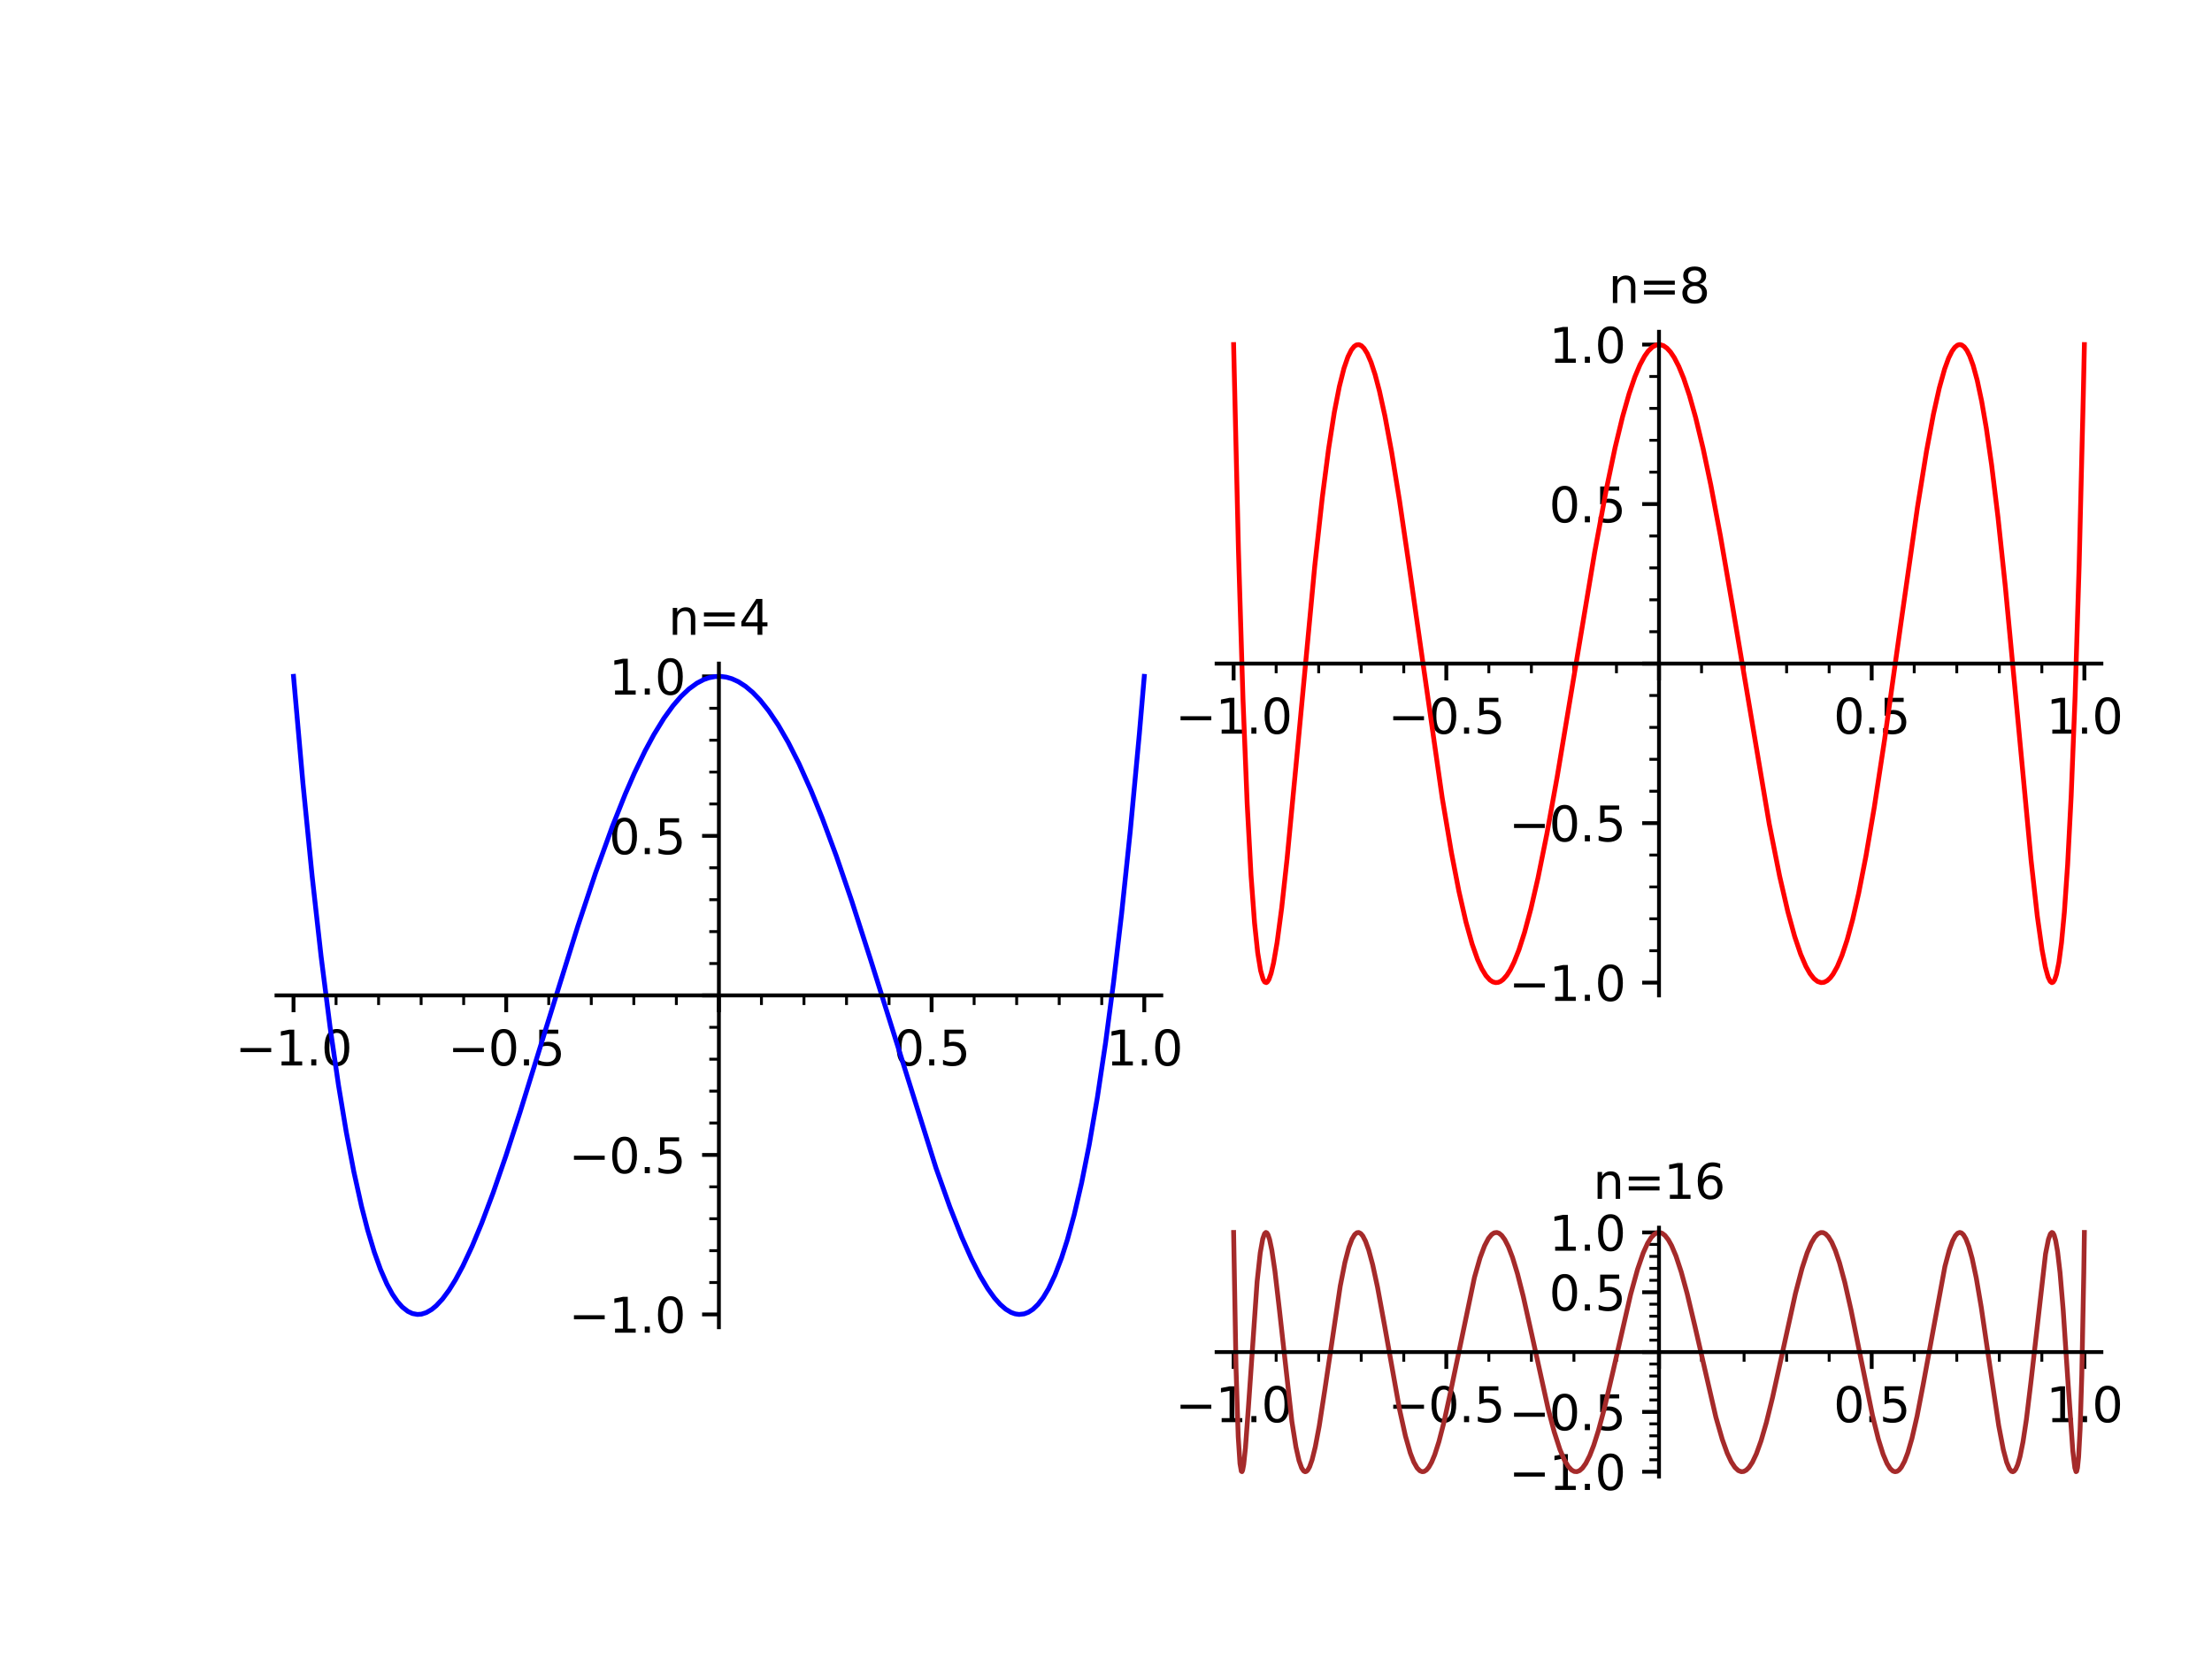 <?xml version="1.0" encoding="utf-8" standalone="no"?>
<!DOCTYPE svg PUBLIC "-//W3C//DTD SVG 1.1//EN"
  "http://www.w3.org/Graphics/SVG/1.1/DTD/svg11.dtd">
<svg xmlns:xlink="http://www.w3.org/1999/xlink" width="460.8pt" height="345.6pt" viewBox="0 0 460.8 345.6" xmlns="http://www.w3.org/2000/svg" version="1.1">
 <defs>
  <style type="text/css">*{stroke-linejoin: round; stroke-linecap: butt}</style>
 </defs>
 <g id="figure_1">
  <g id="patch_1">
   <path d="M 0 345.6 
L 460.8 345.6 
L 460.8 0 
L 0 0 
z
" style="fill: #ffffff"/>
  </g>
  <g id="axes_1">
   <g id="patch_2">
    <path d="M 57.6 276.48 
L 241.92 276.48 
L 241.92 138.24 
L 57.6 138.24 
z
" style="fill: #ffffff"/>
   </g>
   <g id="matplotlib.axis_1">
    <g id="xtick_1">
     <g id="line2d_1">
      <defs>
       <path id="m30c5dd90d0" d="M 0 0 
L 0 3.5 
" style="stroke: #000000; stroke-width: 0.8"/>
      </defs>
      <g>
       <use xlink:href="#m30c5dd90d0" x="61.145" y="207.361" style="stroke: #000000; stroke-width: 0.8"/>
      </g>
     </g>
     <g id="text_1">
      <!-- −1.0 -->
      <g transform="translate(49.003 221.959) scale(0.1 -0.1)">
       <defs>
        <path id="DejaVuSans-2212" d="M 678 2272 
L 4684 2272 
L 4684 1741 
L 678 1741 
L 678 2272 
z
" transform="scale(0.016)"/>
        <path id="DejaVuSans-31" d="M 794 531 
L 1825 531 
L 1825 4091 
L 703 3866 
L 703 4441 
L 1819 4666 
L 2450 4666 
L 2450 531 
L 3481 531 
L 3481 0 
L 794 0 
L 794 531 
z
" transform="scale(0.016)"/>
        <path id="DejaVuSans-2e" d="M 684 794 
L 1344 794 
L 1344 0 
L 684 0 
L 684 794 
z
" transform="scale(0.016)"/>
        <path id="DejaVuSans-30" d="M 2034 4250 
Q 1547 4250 1301 3770 
Q 1056 3291 1056 2328 
Q 1056 1369 1301 889 
Q 1547 409 2034 409 
Q 2525 409 2770 889 
Q 3016 1369 3016 2328 
Q 3016 3291 2770 3770 
Q 2525 4250 2034 4250 
z
M 2034 4750 
Q 2819 4750 3233 4129 
Q 3647 3509 3647 2328 
Q 3647 1150 3233 529 
Q 2819 -91 2034 -91 
Q 1250 -91 836 529 
Q 422 1150 422 2328 
Q 422 3509 836 4129 
Q 1250 4750 2034 4750 
z
" transform="scale(0.016)"/>
       </defs>
       <use xlink:href="#DejaVuSans-2212"/>
       <use xlink:href="#DejaVuSans-31" transform="translate(83.789 0)"/>
       <use xlink:href="#DejaVuSans-2e" transform="translate(147.412 0)"/>
       <use xlink:href="#DejaVuSans-30" transform="translate(179.199 0)"/>
      </g>
     </g>
    </g>
    <g id="xtick_2">
     <g id="line2d_2">
      <g>
       <use xlink:href="#m30c5dd90d0" x="105.452" y="207.361" style="stroke: #000000; stroke-width: 0.8"/>
      </g>
     </g>
     <g id="text_2">
      <!-- −0.5 -->
      <g transform="translate(93.311 221.959) scale(0.1 -0.1)">
       <defs>
        <path id="DejaVuSans-35" d="M 691 4666 
L 3169 4666 
L 3169 4134 
L 1269 4134 
L 1269 2991 
Q 1406 3038 1543 3061 
Q 1681 3084 1819 3084 
Q 2600 3084 3056 2656 
Q 3513 2228 3513 1497 
Q 3513 744 3044 326 
Q 2575 -91 1722 -91 
Q 1428 -91 1123 -41 
Q 819 9 494 109 
L 494 744 
Q 775 591 1075 516 
Q 1375 441 1709 441 
Q 2250 441 2565 725 
Q 2881 1009 2881 1497 
Q 2881 1984 2565 2268 
Q 2250 2553 1709 2553 
Q 1456 2553 1204 2497 
Q 953 2441 691 2322 
L 691 4666 
z
" transform="scale(0.016)"/>
       </defs>
       <use xlink:href="#DejaVuSans-2212"/>
       <use xlink:href="#DejaVuSans-30" transform="translate(83.789 0)"/>
       <use xlink:href="#DejaVuSans-2e" transform="translate(147.412 0)"/>
       <use xlink:href="#DejaVuSans-35" transform="translate(179.199 0)"/>
      </g>
     </g>
    </g>
    <g id="xtick_3">
     <g id="line2d_3">
      <g>
       <use xlink:href="#m30c5dd90d0" x="149.76" y="207.361" style="stroke: #000000; stroke-width: 0.8"/>
      </g>
     </g>
    </g>
    <g id="xtick_4">
     <g id="line2d_4">
      <g>
       <use xlink:href="#m30c5dd90d0" x="194.068" y="207.361" style="stroke: #000000; stroke-width: 0.8"/>
      </g>
     </g>
     <g id="text_3">
      <!-- 0.5 -->
      <g transform="translate(186.116 221.959) scale(0.1 -0.1)">
       <use xlink:href="#DejaVuSans-30"/>
       <use xlink:href="#DejaVuSans-2e" transform="translate(63.623 0)"/>
       <use xlink:href="#DejaVuSans-35" transform="translate(95.41 0)"/>
      </g>
     </g>
    </g>
    <g id="xtick_5">
     <g id="line2d_5">
      <g>
       <use xlink:href="#m30c5dd90d0" x="238.375" y="207.361" style="stroke: #000000; stroke-width: 0.8"/>
      </g>
     </g>
     <g id="text_4">
      <!-- 1.0 -->
      <g transform="translate(230.424 221.959) scale(0.1 -0.1)">
       <use xlink:href="#DejaVuSans-31"/>
       <use xlink:href="#DejaVuSans-2e" transform="translate(63.623 0)"/>
       <use xlink:href="#DejaVuSans-30" transform="translate(95.41 0)"/>
      </g>
     </g>
    </g>
    <g id="xtick_6">
     <g id="line2d_6">
      <defs>
       <path id="m0394d4e712" d="M 0 0 
L 0 2 
" style="stroke: #000000; stroke-width: 0.6"/>
      </defs>
      <g>
       <use xlink:href="#m0394d4e712" x="70.006" y="207.361" style="stroke: #000000; stroke-width: 0.6"/>
      </g>
     </g>
    </g>
    <g id="xtick_7">
     <g id="line2d_7">
      <g>
       <use xlink:href="#m0394d4e712" x="78.868" y="207.361" style="stroke: #000000; stroke-width: 0.6"/>
      </g>
     </g>
    </g>
    <g id="xtick_8">
     <g id="line2d_8">
      <g>
       <use xlink:href="#m0394d4e712" x="87.729" y="207.361" style="stroke: #000000; stroke-width: 0.6"/>
      </g>
     </g>
    </g>
    <g id="xtick_9">
     <g id="line2d_9">
      <g>
       <use xlink:href="#m0394d4e712" x="96.591" y="207.361" style="stroke: #000000; stroke-width: 0.6"/>
      </g>
     </g>
    </g>
    <g id="xtick_10">
     <g id="line2d_10">
      <g>
       <use xlink:href="#m0394d4e712" x="114.314" y="207.361" style="stroke: #000000; stroke-width: 0.6"/>
      </g>
     </g>
    </g>
    <g id="xtick_11">
     <g id="line2d_11">
      <g>
       <use xlink:href="#m0394d4e712" x="123.175" y="207.361" style="stroke: #000000; stroke-width: 0.6"/>
      </g>
     </g>
    </g>
    <g id="xtick_12">
     <g id="line2d_12">
      <g>
       <use xlink:href="#m0394d4e712" x="132.037" y="207.361" style="stroke: #000000; stroke-width: 0.6"/>
      </g>
     </g>
    </g>
    <g id="xtick_13">
     <g id="line2d_13">
      <g>
       <use xlink:href="#m0394d4e712" x="140.898" y="207.361" style="stroke: #000000; stroke-width: 0.6"/>
      </g>
     </g>
    </g>
    <g id="xtick_14">
     <g id="line2d_14">
      <g>
       <use xlink:href="#m0394d4e712" x="158.622" y="207.361" style="stroke: #000000; stroke-width: 0.6"/>
      </g>
     </g>
    </g>
    <g id="xtick_15">
     <g id="line2d_15">
      <g>
       <use xlink:href="#m0394d4e712" x="167.483" y="207.361" style="stroke: #000000; stroke-width: 0.6"/>
      </g>
     </g>
    </g>
    <g id="xtick_16">
     <g id="line2d_16">
      <g>
       <use xlink:href="#m0394d4e712" x="176.345" y="207.361" style="stroke: #000000; stroke-width: 0.6"/>
      </g>
     </g>
    </g>
    <g id="xtick_17">
     <g id="line2d_17">
      <g>
       <use xlink:href="#m0394d4e712" x="185.206" y="207.361" style="stroke: #000000; stroke-width: 0.6"/>
      </g>
     </g>
    </g>
    <g id="xtick_18">
     <g id="line2d_18">
      <g>
       <use xlink:href="#m0394d4e712" x="202.929" y="207.361" style="stroke: #000000; stroke-width: 0.6"/>
      </g>
     </g>
    </g>
    <g id="xtick_19">
     <g id="line2d_19">
      <g>
       <use xlink:href="#m0394d4e712" x="211.791" y="207.361" style="stroke: #000000; stroke-width: 0.6"/>
      </g>
     </g>
    </g>
    <g id="xtick_20">
     <g id="line2d_20">
      <g>
       <use xlink:href="#m0394d4e712" x="220.652" y="207.361" style="stroke: #000000; stroke-width: 0.6"/>
      </g>
     </g>
    </g>
    <g id="xtick_21">
     <g id="line2d_21">
      <g>
       <use xlink:href="#m0394d4e712" x="229.514" y="207.361" style="stroke: #000000; stroke-width: 0.6"/>
      </g>
     </g>
    </g>
   </g>
   <g id="matplotlib.axis_2">
    <g id="ytick_1">
     <g id="line2d_22">
      <defs>
       <path id="m3f33b23789" d="M 0 0 
L -3.5 0 
" style="stroke: #000000; stroke-width: 0.8"/>
      </defs>
      <g>
       <use xlink:href="#m3f33b23789" x="149.76" y="273.824" style="stroke: #000000; stroke-width: 0.8"/>
      </g>
     </g>
     <g id="text_5">
      <!-- −1.0 -->
      <g transform="translate(118.477 277.623) scale(0.1 -0.1)">
       <use xlink:href="#DejaVuSans-2212"/>
       <use xlink:href="#DejaVuSans-31" transform="translate(83.789 0)"/>
       <use xlink:href="#DejaVuSans-2e" transform="translate(147.412 0)"/>
       <use xlink:href="#DejaVuSans-30" transform="translate(179.199 0)"/>
      </g>
     </g>
    </g>
    <g id="ytick_2">
     <g id="line2d_23">
      <g>
       <use xlink:href="#m3f33b23789" x="149.76" y="240.592" style="stroke: #000000; stroke-width: 0.8"/>
      </g>
     </g>
     <g id="text_6">
      <!-- −0.5 -->
      <g transform="translate(118.477 244.392) scale(0.1 -0.1)">
       <use xlink:href="#DejaVuSans-2212"/>
       <use xlink:href="#DejaVuSans-30" transform="translate(83.789 0)"/>
       <use xlink:href="#DejaVuSans-2e" transform="translate(147.412 0)"/>
       <use xlink:href="#DejaVuSans-35" transform="translate(179.199 0)"/>
      </g>
     </g>
    </g>
    <g id="ytick_3">
     <g id="line2d_24">
      <g>
       <use xlink:href="#m3f33b23789" x="149.76" y="207.361" style="stroke: #000000; stroke-width: 0.8"/>
      </g>
     </g>
    </g>
    <g id="ytick_4">
     <g id="line2d_25">
      <g>
       <use xlink:href="#m3f33b23789" x="149.76" y="174.13" style="stroke: #000000; stroke-width: 0.8"/>
      </g>
     </g>
     <g id="text_7">
      <!-- 0.5 -->
      <g transform="translate(126.857 177.929) scale(0.1 -0.1)">
       <use xlink:href="#DejaVuSans-30"/>
       <use xlink:href="#DejaVuSans-2e" transform="translate(63.623 0)"/>
       <use xlink:href="#DejaVuSans-35" transform="translate(95.41 0)"/>
      </g>
     </g>
    </g>
    <g id="ytick_5">
     <g id="line2d_26">
      <g>
       <use xlink:href="#m3f33b23789" x="149.76" y="140.898" style="stroke: #000000; stroke-width: 0.8"/>
      </g>
     </g>
     <g id="text_8">
      <!-- 1.0 -->
      <g transform="translate(126.857 144.698) scale(0.1 -0.1)">
       <use xlink:href="#DejaVuSans-31"/>
       <use xlink:href="#DejaVuSans-2e" transform="translate(63.623 0)"/>
       <use xlink:href="#DejaVuSans-30" transform="translate(95.41 0)"/>
      </g>
     </g>
    </g>
    <g id="ytick_6">
     <g id="line2d_27">
      <defs>
       <path id="m045fa9ede8" d="M 0 0 
L -2 0 
" style="stroke: #000000; stroke-width: 0.6"/>
      </defs>
      <g>
       <use xlink:href="#m045fa9ede8" x="149.76" y="267.177" style="stroke: #000000; stroke-width: 0.6"/>
      </g>
     </g>
    </g>
    <g id="ytick_7">
     <g id="line2d_28">
      <g>
       <use xlink:href="#m045fa9ede8" x="149.76" y="260.531" style="stroke: #000000; stroke-width: 0.6"/>
      </g>
     </g>
    </g>
    <g id="ytick_8">
     <g id="line2d_29">
      <g>
       <use xlink:href="#m045fa9ede8" x="149.76" y="253.885" style="stroke: #000000; stroke-width: 0.6"/>
      </g>
     </g>
    </g>
    <g id="ytick_9">
     <g id="line2d_30">
      <g>
       <use xlink:href="#m045fa9ede8" x="149.76" y="247.239" style="stroke: #000000; stroke-width: 0.6"/>
      </g>
     </g>
    </g>
    <g id="ytick_10">
     <g id="line2d_31">
      <g>
       <use xlink:href="#m045fa9ede8" x="149.76" y="233.946" style="stroke: #000000; stroke-width: 0.6"/>
      </g>
     </g>
    </g>
    <g id="ytick_11">
     <g id="line2d_32">
      <g>
       <use xlink:href="#m045fa9ede8" x="149.76" y="227.3" style="stroke: #000000; stroke-width: 0.6"/>
      </g>
     </g>
    </g>
    <g id="ytick_12">
     <g id="line2d_33">
      <g>
       <use xlink:href="#m045fa9ede8" x="149.76" y="220.654" style="stroke: #000000; stroke-width: 0.6"/>
      </g>
     </g>
    </g>
    <g id="ytick_13">
     <g id="line2d_34">
      <g>
       <use xlink:href="#m045fa9ede8" x="149.76" y="214.007" style="stroke: #000000; stroke-width: 0.6"/>
      </g>
     </g>
    </g>
    <g id="ytick_14">
     <g id="line2d_35">
      <g>
       <use xlink:href="#m045fa9ede8" x="149.76" y="200.715" style="stroke: #000000; stroke-width: 0.6"/>
      </g>
     </g>
    </g>
    <g id="ytick_15">
     <g id="line2d_36">
      <g>
       <use xlink:href="#m045fa9ede8" x="149.76" y="194.069" style="stroke: #000000; stroke-width: 0.6"/>
      </g>
     </g>
    </g>
    <g id="ytick_16">
     <g id="line2d_37">
      <g>
       <use xlink:href="#m045fa9ede8" x="149.76" y="187.422" style="stroke: #000000; stroke-width: 0.6"/>
      </g>
     </g>
    </g>
    <g id="ytick_17">
     <g id="line2d_38">
      <g>
       <use xlink:href="#m045fa9ede8" x="149.76" y="180.776" style="stroke: #000000; stroke-width: 0.6"/>
      </g>
     </g>
    </g>
    <g id="ytick_18">
     <g id="line2d_39">
      <g>
       <use xlink:href="#m045fa9ede8" x="149.76" y="167.483" style="stroke: #000000; stroke-width: 0.6"/>
      </g>
     </g>
    </g>
    <g id="ytick_19">
     <g id="line2d_40">
      <g>
       <use xlink:href="#m045fa9ede8" x="149.76" y="160.837" style="stroke: #000000; stroke-width: 0.6"/>
      </g>
     </g>
    </g>
    <g id="ytick_20">
     <g id="line2d_41">
      <g>
       <use xlink:href="#m045fa9ede8" x="149.76" y="154.191" style="stroke: #000000; stroke-width: 0.6"/>
      </g>
     </g>
    </g>
    <g id="ytick_21">
     <g id="line2d_42">
      <g>
       <use xlink:href="#m045fa9ede8" x="149.76" y="147.545" style="stroke: #000000; stroke-width: 0.6"/>
      </g>
     </g>
    </g>
   </g>
   <g id="line2d_43">
    <path d="M 61.145 140.898 
L 63.107 163.162 
L 65.012 182.423 
L 66.884 199.187 
L 68.773 214.064 
L 70.514 226.058 
L 72.14 235.854 
L 73.716 244.109 
L 75.306 251.278 
L 76.569 256.178 
L 77.963 260.81 
L 79.269 264.45 
L 80.599 267.492 
L 81.743 269.599 
L 82.805 271.152 
L 83.808 272.279 
L 84.96 273.182 
L 85.925 273.633 
L 86.954 273.821 
L 87.796 273.759 
L 88.818 273.434 
L 89.924 272.791 
L 90.88 272.003 
L 92.186 270.599 
L 93.548 268.757 
L 94.885 266.604 
L 96.415 263.753 
L 98.358 259.605 
L 100.334 254.849 
L 102.73 248.476 
L 105.381 240.807 
L 108.385 231.54 
L 113.761 214.165 
L 120.398 192.863 
L 124.102 181.737 
L 127.559 172.176 
L 130.224 165.484 
L 132.15 161.066 
L 134.381 156.43 
L 136.216 153.03 
L 138.324 149.606 
L 140.199 147.016 
L 141.858 145.092 
L 143.509 143.531 
L 145.18 142.315 
L 146.601 141.573 
L 147.664 141.196 
L 148.958 140.942 
L 150.1 140.906 
L 151.296 141.058 
L 152.465 141.394 
L 153.825 142.015 
L 155.312 142.977 
L 156.821 144.253 
L 158.33 145.825 
L 160.14 148.094 
L 162.111 151.026 
L 164.221 154.681 
L 166.443 159.075 
L 168.96 164.688 
L 171.291 170.434 
L 174.206 178.283 
L 177.445 187.731 
L 181.369 199.943 
L 194.982 243.305 
L 197.881 251.453 
L 200.297 257.584 
L 202.345 262.198 
L 204.168 265.775 
L 205.77 268.453 
L 207.165 270.39 
L 208.347 271.72 
L 209.493 272.716 
L 210.619 273.397 
L 211.468 273.702 
L 212.297 273.822 
L 213.362 273.702 
L 214.23 273.367 
L 215.191 272.738 
L 216.247 271.718 
L 217.319 270.316 
L 218.425 268.463 
L 219.762 265.645 
L 221.129 262.077 
L 222.341 258.302 
L 223.778 253.047 
L 225.32 246.413 
L 226.915 238.413 
L 228.615 228.537 
L 230.312 217.214 
L 231.965 204.699 
L 233.661 190.26 
L 235.452 173.166 
L 237.342 152.943 
L 238.375 140.898 
L 238.375 140.898 
" clip-path="url(#p7b85397ebe)" style="fill: none; stroke: #0000ff; stroke-linecap: square"/>
   </g>
   <g id="patch_3">
    <path d="M 149.76 276.48 
L 149.76 138.24 
" style="fill: none; stroke: #000000; stroke-width: 0.8; stroke-linejoin: miter; stroke-linecap: square"/>
   </g>
   <g id="patch_4">
    <path d="M 57.6 207.361 
L 241.92 207.361 
" style="fill: none; stroke: #000000; stroke-width: 0.8; stroke-linejoin: miter; stroke-linecap: square"/>
   </g>
   <g id="text_9">
    <!-- n=4 -->
    <g transform="translate(139.22 132.24) scale(0.1 -0.1)">
     <defs>
      <path id="DejaVuSans-6e" d="M 3513 2113 
L 3513 0 
L 2938 0 
L 2938 2094 
Q 2938 2591 2744 2837 
Q 2550 3084 2163 3084 
Q 1697 3084 1428 2787 
Q 1159 2491 1159 1978 
L 1159 0 
L 581 0 
L 581 3500 
L 1159 3500 
L 1159 2956 
Q 1366 3272 1645 3428 
Q 1925 3584 2291 3584 
Q 2894 3584 3203 3211 
Q 3513 2838 3513 2113 
z
" transform="scale(0.016)"/>
      <path id="DejaVuSans-3d" d="M 678 2906 
L 4684 2906 
L 4684 2381 
L 678 2381 
L 678 2906 
z
M 678 1631 
L 4684 1631 
L 4684 1100 
L 678 1100 
L 678 1631 
z
" transform="scale(0.016)"/>
      <path id="DejaVuSans-34" d="M 2419 4116 
L 825 1625 
L 2419 1625 
L 2419 4116 
z
M 2253 4666 
L 3047 4666 
L 3047 1625 
L 3713 1625 
L 3713 1100 
L 3047 1100 
L 3047 0 
L 2419 0 
L 2419 1100 
L 313 1100 
L 313 1709 
L 2253 4666 
z
" transform="scale(0.016)"/>
     </defs>
     <use xlink:href="#DejaVuSans-6e"/>
     <use xlink:href="#DejaVuSans-3d" transform="translate(63.379 0)"/>
     <use xlink:href="#DejaVuSans-34" transform="translate(147.168 0)"/>
    </g>
   </g>
  </g>
  <g id="axes_2">
   <g id="patch_5">
    <path d="M 253.44 207.36 
L 437.76 207.36 
L 437.76 69.12 
L 253.44 69.12 
z
" style="fill: #ffffff"/>
   </g>
   <g id="matplotlib.axis_3">
    <g id="xtick_22">
     <g id="line2d_44">
      <g>
       <use xlink:href="#m30c5dd90d0" x="256.985" y="138.24" style="stroke: #000000; stroke-width: 0.8"/>
      </g>
     </g>
     <g id="text_10">
      <!-- −1.0 -->
      <g transform="translate(244.843 152.838) scale(0.1 -0.1)">
       <use xlink:href="#DejaVuSans-2212"/>
       <use xlink:href="#DejaVuSans-31" transform="translate(83.789 0)"/>
       <use xlink:href="#DejaVuSans-2e" transform="translate(147.412 0)"/>
       <use xlink:href="#DejaVuSans-30" transform="translate(179.199 0)"/>
      </g>
     </g>
    </g>
    <g id="xtick_23">
     <g id="line2d_45">
      <g>
       <use xlink:href="#m30c5dd90d0" x="301.292" y="138.24" style="stroke: #000000; stroke-width: 0.8"/>
      </g>
     </g>
     <g id="text_11">
      <!-- −0.5 -->
      <g transform="translate(289.151 152.838) scale(0.1 -0.1)">
       <use xlink:href="#DejaVuSans-2212"/>
       <use xlink:href="#DejaVuSans-30" transform="translate(83.789 0)"/>
       <use xlink:href="#DejaVuSans-2e" transform="translate(147.412 0)"/>
       <use xlink:href="#DejaVuSans-35" transform="translate(179.199 0)"/>
      </g>
     </g>
    </g>
    <g id="xtick_24">
     <g id="line2d_46">
      <g>
       <use xlink:href="#m30c5dd90d0" x="345.6" y="138.24" style="stroke: #000000; stroke-width: 0.8"/>
      </g>
     </g>
    </g>
    <g id="xtick_25">
     <g id="line2d_47">
      <g>
       <use xlink:href="#m30c5dd90d0" x="389.908" y="138.24" style="stroke: #000000; stroke-width: 0.8"/>
      </g>
     </g>
     <g id="text_12">
      <!-- 0.5 -->
      <g transform="translate(381.956 152.838) scale(0.1 -0.1)">
       <use xlink:href="#DejaVuSans-30"/>
       <use xlink:href="#DejaVuSans-2e" transform="translate(63.623 0)"/>
       <use xlink:href="#DejaVuSans-35" transform="translate(95.41 0)"/>
      </g>
     </g>
    </g>
    <g id="xtick_26">
     <g id="line2d_48">
      <g>
       <use xlink:href="#m30c5dd90d0" x="434.215" y="138.24" style="stroke: #000000; stroke-width: 0.8"/>
      </g>
     </g>
     <g id="text_13">
      <!-- 1.0 -->
      <g transform="translate(426.264 152.838) scale(0.1 -0.1)">
       <use xlink:href="#DejaVuSans-31"/>
       <use xlink:href="#DejaVuSans-2e" transform="translate(63.623 0)"/>
       <use xlink:href="#DejaVuSans-30" transform="translate(95.41 0)"/>
      </g>
     </g>
    </g>
    <g id="xtick_27">
     <g id="line2d_49">
      <g>
       <use xlink:href="#m0394d4e712" x="265.846" y="138.24" style="stroke: #000000; stroke-width: 0.6"/>
      </g>
     </g>
    </g>
    <g id="xtick_28">
     <g id="line2d_50">
      <g>
       <use xlink:href="#m0394d4e712" x="274.708" y="138.24" style="stroke: #000000; stroke-width: 0.6"/>
      </g>
     </g>
    </g>
    <g id="xtick_29">
     <g id="line2d_51">
      <g>
       <use xlink:href="#m0394d4e712" x="283.569" y="138.24" style="stroke: #000000; stroke-width: 0.6"/>
      </g>
     </g>
    </g>
    <g id="xtick_30">
     <g id="line2d_52">
      <g>
       <use xlink:href="#m0394d4e712" x="292.431" y="138.24" style="stroke: #000000; stroke-width: 0.6"/>
      </g>
     </g>
    </g>
    <g id="xtick_31">
     <g id="line2d_53">
      <g>
       <use xlink:href="#m0394d4e712" x="310.154" y="138.24" style="stroke: #000000; stroke-width: 0.6"/>
      </g>
     </g>
    </g>
    <g id="xtick_32">
     <g id="line2d_54">
      <g>
       <use xlink:href="#m0394d4e712" x="319.015" y="138.24" style="stroke: #000000; stroke-width: 0.6"/>
      </g>
     </g>
    </g>
    <g id="xtick_33">
     <g id="line2d_55">
      <g>
       <use xlink:href="#m0394d4e712" x="327.877" y="138.24" style="stroke: #000000; stroke-width: 0.6"/>
      </g>
     </g>
    </g>
    <g id="xtick_34">
     <g id="line2d_56">
      <g>
       <use xlink:href="#m0394d4e712" x="336.738" y="138.24" style="stroke: #000000; stroke-width: 0.6"/>
      </g>
     </g>
    </g>
    <g id="xtick_35">
     <g id="line2d_57">
      <g>
       <use xlink:href="#m0394d4e712" x="354.462" y="138.24" style="stroke: #000000; stroke-width: 0.6"/>
      </g>
     </g>
    </g>
    <g id="xtick_36">
     <g id="line2d_58">
      <g>
       <use xlink:href="#m0394d4e712" x="363.323" y="138.24" style="stroke: #000000; stroke-width: 0.6"/>
      </g>
     </g>
    </g>
    <g id="xtick_37">
     <g id="line2d_59">
      <g>
       <use xlink:href="#m0394d4e712" x="372.185" y="138.24" style="stroke: #000000; stroke-width: 0.6"/>
      </g>
     </g>
    </g>
    <g id="xtick_38">
     <g id="line2d_60">
      <g>
       <use xlink:href="#m0394d4e712" x="381.046" y="138.24" style="stroke: #000000; stroke-width: 0.6"/>
      </g>
     </g>
    </g>
    <g id="xtick_39">
     <g id="line2d_61">
      <g>
       <use xlink:href="#m0394d4e712" x="398.769" y="138.24" style="stroke: #000000; stroke-width: 0.6"/>
      </g>
     </g>
    </g>
    <g id="xtick_40">
     <g id="line2d_62">
      <g>
       <use xlink:href="#m0394d4e712" x="407.631" y="138.24" style="stroke: #000000; stroke-width: 0.6"/>
      </g>
     </g>
    </g>
    <g id="xtick_41">
     <g id="line2d_63">
      <g>
       <use xlink:href="#m0394d4e712" x="416.492" y="138.24" style="stroke: #000000; stroke-width: 0.6"/>
      </g>
     </g>
    </g>
    <g id="xtick_42">
     <g id="line2d_64">
      <g>
       <use xlink:href="#m0394d4e712" x="425.354" y="138.24" style="stroke: #000000; stroke-width: 0.6"/>
      </g>
     </g>
    </g>
   </g>
   <g id="matplotlib.axis_4">
    <g id="ytick_22">
     <g id="line2d_65">
      <g>
       <use xlink:href="#m3f33b23789" x="345.6" y="204.702" style="stroke: #000000; stroke-width: 0.8"/>
      </g>
     </g>
     <g id="text_14">
      <!-- −1.0 -->
      <g transform="translate(314.317 208.501) scale(0.1 -0.1)">
       <use xlink:href="#DejaVuSans-2212"/>
       <use xlink:href="#DejaVuSans-31" transform="translate(83.789 0)"/>
       <use xlink:href="#DejaVuSans-2e" transform="translate(147.412 0)"/>
       <use xlink:href="#DejaVuSans-30" transform="translate(179.199 0)"/>
      </g>
     </g>
    </g>
    <g id="ytick_23">
     <g id="line2d_66">
      <g>
       <use xlink:href="#m3f33b23789" x="345.6" y="171.471" style="stroke: #000000; stroke-width: 0.8"/>
      </g>
     </g>
     <g id="text_15">
      <!-- −0.5 -->
      <g transform="translate(314.317 175.27) scale(0.1 -0.1)">
       <use xlink:href="#DejaVuSans-2212"/>
       <use xlink:href="#DejaVuSans-30" transform="translate(83.789 0)"/>
       <use xlink:href="#DejaVuSans-2e" transform="translate(147.412 0)"/>
       <use xlink:href="#DejaVuSans-35" transform="translate(179.199 0)"/>
      </g>
     </g>
    </g>
    <g id="ytick_24">
     <g id="line2d_67">
      <g>
       <use xlink:href="#m3f33b23789" x="345.6" y="138.24" style="stroke: #000000; stroke-width: 0.8"/>
      </g>
     </g>
    </g>
    <g id="ytick_25">
     <g id="line2d_68">
      <g>
       <use xlink:href="#m3f33b23789" x="345.6" y="105.009" style="stroke: #000000; stroke-width: 0.8"/>
      </g>
     </g>
     <g id="text_16">
      <!-- 0.5 -->
      <g transform="translate(322.697 108.808) scale(0.1 -0.1)">
       <use xlink:href="#DejaVuSans-30"/>
       <use xlink:href="#DejaVuSans-2e" transform="translate(63.623 0)"/>
       <use xlink:href="#DejaVuSans-35" transform="translate(95.41 0)"/>
      </g>
     </g>
    </g>
    <g id="ytick_26">
     <g id="line2d_69">
      <g>
       <use xlink:href="#m3f33b23789" x="345.6" y="71.778" style="stroke: #000000; stroke-width: 0.8"/>
      </g>
     </g>
     <g id="text_17">
      <!-- 1.0 -->
      <g transform="translate(322.697 75.578) scale(0.1 -0.1)">
       <use xlink:href="#DejaVuSans-31"/>
       <use xlink:href="#DejaVuSans-2e" transform="translate(63.623 0)"/>
       <use xlink:href="#DejaVuSans-30" transform="translate(95.41 0)"/>
      </g>
     </g>
    </g>
    <g id="ytick_27">
     <g id="line2d_70">
      <g>
       <use xlink:href="#m045fa9ede8" x="345.6" y="198.055" style="stroke: #000000; stroke-width: 0.6"/>
      </g>
     </g>
    </g>
    <g id="ytick_28">
     <g id="line2d_71">
      <g>
       <use xlink:href="#m045fa9ede8" x="345.6" y="191.409" style="stroke: #000000; stroke-width: 0.6"/>
      </g>
     </g>
    </g>
    <g id="ytick_29">
     <g id="line2d_72">
      <g>
       <use xlink:href="#m045fa9ede8" x="345.6" y="184.763" style="stroke: #000000; stroke-width: 0.6"/>
      </g>
     </g>
    </g>
    <g id="ytick_30">
     <g id="line2d_73">
      <g>
       <use xlink:href="#m045fa9ede8" x="345.6" y="178.117" style="stroke: #000000; stroke-width: 0.6"/>
      </g>
     </g>
    </g>
    <g id="ytick_31">
     <g id="line2d_74">
      <g>
       <use xlink:href="#m045fa9ede8" x="345.6" y="164.825" style="stroke: #000000; stroke-width: 0.6"/>
      </g>
     </g>
    </g>
    <g id="ytick_32">
     <g id="line2d_75">
      <g>
       <use xlink:href="#m045fa9ede8" x="345.6" y="158.178" style="stroke: #000000; stroke-width: 0.6"/>
      </g>
     </g>
    </g>
    <g id="ytick_33">
     <g id="line2d_76">
      <g>
       <use xlink:href="#m045fa9ede8" x="345.6" y="151.532" style="stroke: #000000; stroke-width: 0.6"/>
      </g>
     </g>
    </g>
    <g id="ytick_34">
     <g id="line2d_77">
      <g>
       <use xlink:href="#m045fa9ede8" x="345.6" y="144.886" style="stroke: #000000; stroke-width: 0.6"/>
      </g>
     </g>
    </g>
    <g id="ytick_35">
     <g id="line2d_78">
      <g>
       <use xlink:href="#m045fa9ede8" x="345.6" y="131.594" style="stroke: #000000; stroke-width: 0.6"/>
      </g>
     </g>
    </g>
    <g id="ytick_36">
     <g id="line2d_79">
      <g>
       <use xlink:href="#m045fa9ede8" x="345.6" y="124.948" style="stroke: #000000; stroke-width: 0.6"/>
      </g>
     </g>
    </g>
    <g id="ytick_37">
     <g id="line2d_80">
      <g>
       <use xlink:href="#m045fa9ede8" x="345.6" y="118.302" style="stroke: #000000; stroke-width: 0.6"/>
      </g>
     </g>
    </g>
    <g id="ytick_38">
     <g id="line2d_81">
      <g>
       <use xlink:href="#m045fa9ede8" x="345.6" y="111.655" style="stroke: #000000; stroke-width: 0.6"/>
      </g>
     </g>
    </g>
    <g id="ytick_39">
     <g id="line2d_82">
      <g>
       <use xlink:href="#m045fa9ede8" x="345.6" y="98.363" style="stroke: #000000; stroke-width: 0.6"/>
      </g>
     </g>
    </g>
    <g id="ytick_40">
     <g id="line2d_83">
      <g>
       <use xlink:href="#m045fa9ede8" x="345.6" y="91.717" style="stroke: #000000; stroke-width: 0.6"/>
      </g>
     </g>
    </g>
    <g id="ytick_41">
     <g id="line2d_84">
      <g>
       <use xlink:href="#m045fa9ede8" x="345.6" y="85.071" style="stroke: #000000; stroke-width: 0.6"/>
      </g>
     </g>
    </g>
    <g id="ytick_42">
     <g id="line2d_85">
      <g>
       <use xlink:href="#m045fa9ede8" x="345.6" y="78.425" style="stroke: #000000; stroke-width: 0.6"/>
      </g>
     </g>
    </g>
   </g>
   <g id="line2d_86">
    <path d="M 256.985 71.778 
L 257.992 114.6 
L 258.934 145.566 
L 259.81 167.425 
L 260.614 182.393 
L 261.347 192.298 
L 262.005 198.49 
L 262.609 202.188 
L 263.133 204.015 
L 263.459 204.563 
L 263.791 204.695 
L 264.012 204.558 
L 264.344 204.033 
L 264.789 202.778 
L 265.308 200.59 
L 266.041 196.348 
L 267.004 189.097 
L 268.125 178.867 
L 269.958 159.707 
L 273.897 117.816 
L 275.465 103.588 
L 276.775 93.47 
L 277.965 85.875 
L 279.011 80.523 
L 279.973 76.727 
L 280.801 74.328 
L 281.514 72.902 
L 282.096 72.169 
L 282.571 71.853 
L 283.097 71.792 
L 283.623 72.029 
L 284.151 72.558 
L 284.831 73.651 
L 285.61 75.454 
L 286.458 78.038 
L 287.362 81.456 
L 288.519 86.729 
L 289.91 94.216 
L 291.543 104.282 
L 293.507 117.655 
L 300.437 166.197 
L 302.358 177.622 
L 303.915 185.657 
L 305.385 192.072 
L 306.659 196.622 
L 307.797 199.857 
L 308.686 201.817 
L 309.547 203.235 
L 310.378 204.154 
L 310.981 204.542 
L 311.584 204.698 
L 312.125 204.641 
L 312.575 204.453 
L 313.113 204.063 
L 313.906 203.164 
L 314.617 202.037 
L 315.413 200.423 
L 316.424 197.865 
L 317.59 194.238 
L 318.932 189.235 
L 320.393 182.893 
L 322.245 173.706 
L 324.393 161.808 
L 327.743 141.721 
L 332.198 115.062 
L 334.606 102.056 
L 336.452 93.255 
L 338.007 86.826 
L 339.372 82.025 
L 340.573 78.514 
L 341.633 75.998 
L 342.602 74.199 
L 343.341 73.156 
L 344.24 72.279 
L 345.06 71.857 
L 345.816 71.791 
L 346.538 72.017 
L 347.26 72.524 
L 348.006 73.34 
L 348.78 74.5 
L 349.713 76.311 
L 350.723 78.769 
L 351.944 82.401 
L 353.238 86.999 
L 354.793 93.455 
L 356.407 101.112 
L 358.391 111.624 
L 360.865 125.962 
L 368.569 171.651 
L 370.727 182.518 
L 372.438 189.915 
L 373.858 195.068 
L 375.099 198.743 
L 376.199 201.304 
L 377.053 202.815 
L 377.874 203.859 
L 378.621 204.451 
L 379.363 204.695 
L 379.996 204.627 
L 380.651 204.288 
L 381.256 203.73 
L 381.86 202.938 
L 382.744 201.358 
L 383.713 199.055 
L 384.788 195.817 
L 385.946 191.546 
L 387.197 186.075 
L 388.703 178.389 
L 390.452 168.148 
L 392.593 154.087 
L 395.949 130.155 
L 399.442 105.69 
L 401.325 94.01 
L 402.766 86.309 
L 403.996 80.813 
L 405.098 76.876 
L 405.946 74.558 
L 406.641 73.159 
L 407.227 72.347 
L 407.785 71.9 
L 408.22 71.779 
L 408.656 71.864 
L 409.201 72.265 
L 409.752 73.01 
L 410.329 74.163 
L 411.042 76.122 
L 411.892 79.233 
L 412.824 83.619 
L 413.788 89.211 
L 414.89 96.858 
L 416.218 107.744 
L 417.746 122.193 
L 419.905 145.032 
L 423.112 179.225 
L 424.415 190.892 
L 425.388 197.809 
L 426.066 201.407 
L 426.655 203.544 
L 427.1 204.455 
L 427.444 204.7 
L 427.716 204.588 
L 428.014 204.133 
L 428.411 202.951 
L 428.907 200.474 
L 429.445 196.416 
L 430.044 190.031 
L 430.726 180.123 
L 431.465 165.8 
L 432.283 145.056 
L 433.122 117.799 
L 433.989 82.354 
L 434.215 71.778 
L 434.215 71.778 
" clip-path="url(#p87dfb31f99)" style="fill: none; stroke: #ff0000; stroke-linecap: square"/>
   </g>
   <g id="patch_6">
    <path d="M 345.6 207.36 
L 345.6 69.12 
" style="fill: none; stroke: #000000; stroke-width: 0.8; stroke-linejoin: miter; stroke-linecap: square"/>
   </g>
   <g id="patch_7">
    <path d="M 253.44 138.24 
L 437.76 138.24 
" style="fill: none; stroke: #000000; stroke-width: 0.8; stroke-linejoin: miter; stroke-linecap: square"/>
   </g>
   <g id="text_18">
    <!-- n=8 -->
    <g transform="translate(335.06 63.12) scale(0.1 -0.1)">
     <defs>
      <path id="DejaVuSans-38" d="M 2034 2216 
Q 1584 2216 1326 1975 
Q 1069 1734 1069 1313 
Q 1069 891 1326 650 
Q 1584 409 2034 409 
Q 2484 409 2743 651 
Q 3003 894 3003 1313 
Q 3003 1734 2745 1975 
Q 2488 2216 2034 2216 
z
M 1403 2484 
Q 997 2584 770 2862 
Q 544 3141 544 3541 
Q 544 4100 942 4425 
Q 1341 4750 2034 4750 
Q 2731 4750 3128 4425 
Q 3525 4100 3525 3541 
Q 3525 3141 3298 2862 
Q 3072 2584 2669 2484 
Q 3125 2378 3379 2068 
Q 3634 1759 3634 1313 
Q 3634 634 3220 271 
Q 2806 -91 2034 -91 
Q 1263 -91 848 271 
Q 434 634 434 1313 
Q 434 1759 690 2068 
Q 947 2378 1403 2484 
z
M 1172 3481 
Q 1172 3119 1398 2916 
Q 1625 2713 2034 2713 
Q 2441 2713 2670 2916 
Q 2900 3119 2900 3481 
Q 2900 3844 2670 4047 
Q 2441 4250 2034 4250 
Q 1625 4250 1398 4047 
Q 1172 3844 1172 3481 
z
" transform="scale(0.016)"/>
     </defs>
     <use xlink:href="#DejaVuSans-6e"/>
     <use xlink:href="#DejaVuSans-3d" transform="translate(63.379 0)"/>
     <use xlink:href="#DejaVuSans-38" transform="translate(147.168 0)"/>
    </g>
   </g>
  </g>
  <g id="axes_3">
   <g id="patch_8">
    <path d="M 253.44 307.584 
L 437.76 307.584 
L 437.76 255.744 
L 253.44 255.744 
z
" style="fill: #ffffff"/>
   </g>
   <g id="matplotlib.axis_5">
    <g id="xtick_43">
     <g id="line2d_87">
      <g>
       <use xlink:href="#m30c5dd90d0" x="256.985" y="281.664" style="stroke: #000000; stroke-width: 0.8"/>
      </g>
     </g>
     <g id="text_19">
      <!-- −1.0 -->
      <g transform="translate(244.843 296.262) scale(0.1 -0.1)">
       <use xlink:href="#DejaVuSans-2212"/>
       <use xlink:href="#DejaVuSans-31" transform="translate(83.789 0)"/>
       <use xlink:href="#DejaVuSans-2e" transform="translate(147.412 0)"/>
       <use xlink:href="#DejaVuSans-30" transform="translate(179.199 0)"/>
      </g>
     </g>
    </g>
    <g id="xtick_44">
     <g id="line2d_88">
      <g>
       <use xlink:href="#m30c5dd90d0" x="301.292" y="281.664" style="stroke: #000000; stroke-width: 0.8"/>
      </g>
     </g>
     <g id="text_20">
      <!-- −0.5 -->
      <g transform="translate(289.151 296.262) scale(0.1 -0.1)">
       <use xlink:href="#DejaVuSans-2212"/>
       <use xlink:href="#DejaVuSans-30" transform="translate(83.789 0)"/>
       <use xlink:href="#DejaVuSans-2e" transform="translate(147.412 0)"/>
       <use xlink:href="#DejaVuSans-35" transform="translate(179.199 0)"/>
      </g>
     </g>
    </g>
    <g id="xtick_45">
     <g id="line2d_89">
      <g>
       <use xlink:href="#m30c5dd90d0" x="345.6" y="281.664" style="stroke: #000000; stroke-width: 0.8"/>
      </g>
     </g>
    </g>
    <g id="xtick_46">
     <g id="line2d_90">
      <g>
       <use xlink:href="#m30c5dd90d0" x="389.908" y="281.664" style="stroke: #000000; stroke-width: 0.8"/>
      </g>
     </g>
     <g id="text_21">
      <!-- 0.5 -->
      <g transform="translate(381.956 296.262) scale(0.1 -0.1)">
       <use xlink:href="#DejaVuSans-30"/>
       <use xlink:href="#DejaVuSans-2e" transform="translate(63.623 0)"/>
       <use xlink:href="#DejaVuSans-35" transform="translate(95.41 0)"/>
      </g>
     </g>
    </g>
    <g id="xtick_47">
     <g id="line2d_91">
      <g>
       <use xlink:href="#m30c5dd90d0" x="434.215" y="281.664" style="stroke: #000000; stroke-width: 0.8"/>
      </g>
     </g>
     <g id="text_22">
      <!-- 1.0 -->
      <g transform="translate(426.264 296.262) scale(0.1 -0.1)">
       <use xlink:href="#DejaVuSans-31"/>
       <use xlink:href="#DejaVuSans-2e" transform="translate(63.623 0)"/>
       <use xlink:href="#DejaVuSans-30" transform="translate(95.41 0)"/>
      </g>
     </g>
    </g>
    <g id="xtick_48">
     <g id="line2d_92">
      <g>
       <use xlink:href="#m0394d4e712" x="265.846" y="281.664" style="stroke: #000000; stroke-width: 0.6"/>
      </g>
     </g>
    </g>
    <g id="xtick_49">
     <g id="line2d_93">
      <g>
       <use xlink:href="#m0394d4e712" x="274.708" y="281.664" style="stroke: #000000; stroke-width: 0.6"/>
      </g>
     </g>
    </g>
    <g id="xtick_50">
     <g id="line2d_94">
      <g>
       <use xlink:href="#m0394d4e712" x="283.569" y="281.664" style="stroke: #000000; stroke-width: 0.6"/>
      </g>
     </g>
    </g>
    <g id="xtick_51">
     <g id="line2d_95">
      <g>
       <use xlink:href="#m0394d4e712" x="292.431" y="281.664" style="stroke: #000000; stroke-width: 0.6"/>
      </g>
     </g>
    </g>
    <g id="xtick_52">
     <g id="line2d_96">
      <g>
       <use xlink:href="#m0394d4e712" x="310.154" y="281.664" style="stroke: #000000; stroke-width: 0.6"/>
      </g>
     </g>
    </g>
    <g id="xtick_53">
     <g id="line2d_97">
      <g>
       <use xlink:href="#m0394d4e712" x="319.015" y="281.664" style="stroke: #000000; stroke-width: 0.6"/>
      </g>
     </g>
    </g>
    <g id="xtick_54">
     <g id="line2d_98">
      <g>
       <use xlink:href="#m0394d4e712" x="327.877" y="281.664" style="stroke: #000000; stroke-width: 0.6"/>
      </g>
     </g>
    </g>
    <g id="xtick_55">
     <g id="line2d_99">
      <g>
       <use xlink:href="#m0394d4e712" x="336.738" y="281.664" style="stroke: #000000; stroke-width: 0.6"/>
      </g>
     </g>
    </g>
    <g id="xtick_56">
     <g id="line2d_100">
      <g>
       <use xlink:href="#m0394d4e712" x="354.462" y="281.664" style="stroke: #000000; stroke-width: 0.6"/>
      </g>
     </g>
    </g>
    <g id="xtick_57">
     <g id="line2d_101">
      <g>
       <use xlink:href="#m0394d4e712" x="363.323" y="281.664" style="stroke: #000000; stroke-width: 0.6"/>
      </g>
     </g>
    </g>
    <g id="xtick_58">
     <g id="line2d_102">
      <g>
       <use xlink:href="#m0394d4e712" x="372.185" y="281.664" style="stroke: #000000; stroke-width: 0.6"/>
      </g>
     </g>
    </g>
    <g id="xtick_59">
     <g id="line2d_103">
      <g>
       <use xlink:href="#m0394d4e712" x="381.046" y="281.664" style="stroke: #000000; stroke-width: 0.6"/>
      </g>
     </g>
    </g>
    <g id="xtick_60">
     <g id="line2d_104">
      <g>
       <use xlink:href="#m0394d4e712" x="398.769" y="281.664" style="stroke: #000000; stroke-width: 0.6"/>
      </g>
     </g>
    </g>
    <g id="xtick_61">
     <g id="line2d_105">
      <g>
       <use xlink:href="#m0394d4e712" x="407.631" y="281.664" style="stroke: #000000; stroke-width: 0.6"/>
      </g>
     </g>
    </g>
    <g id="xtick_62">
     <g id="line2d_106">
      <g>
       <use xlink:href="#m0394d4e712" x="416.492" y="281.664" style="stroke: #000000; stroke-width: 0.6"/>
      </g>
     </g>
    </g>
    <g id="xtick_63">
     <g id="line2d_107">
      <g>
       <use xlink:href="#m0394d4e712" x="425.354" y="281.664" style="stroke: #000000; stroke-width: 0.6"/>
      </g>
     </g>
    </g>
   </g>
   <g id="matplotlib.axis_6">
    <g id="ytick_43">
     <g id="line2d_108">
      <g>
       <use xlink:href="#m3f33b23789" x="345.6" y="306.587" style="stroke: #000000; stroke-width: 0.8"/>
      </g>
     </g>
     <g id="text_23">
      <!-- −1.0 -->
      <g transform="translate(314.317 310.386) scale(0.1 -0.1)">
       <use xlink:href="#DejaVuSans-2212"/>
       <use xlink:href="#DejaVuSans-31" transform="translate(83.789 0)"/>
       <use xlink:href="#DejaVuSans-2e" transform="translate(147.412 0)"/>
       <use xlink:href="#DejaVuSans-30" transform="translate(179.199 0)"/>
      </g>
     </g>
    </g>
    <g id="ytick_44">
     <g id="line2d_109">
      <g>
       <use xlink:href="#m3f33b23789" x="345.6" y="294.126" style="stroke: #000000; stroke-width: 0.8"/>
      </g>
     </g>
     <g id="text_24">
      <!-- −0.5 -->
      <g transform="translate(314.317 297.925) scale(0.1 -0.1)">
       <use xlink:href="#DejaVuSans-2212"/>
       <use xlink:href="#DejaVuSans-30" transform="translate(83.789 0)"/>
       <use xlink:href="#DejaVuSans-2e" transform="translate(147.412 0)"/>
       <use xlink:href="#DejaVuSans-35" transform="translate(179.199 0)"/>
      </g>
     </g>
    </g>
    <g id="ytick_45">
     <g id="line2d_110">
      <g>
       <use xlink:href="#m3f33b23789" x="345.6" y="281.664" style="stroke: #000000; stroke-width: 0.8"/>
      </g>
     </g>
    </g>
    <g id="ytick_46">
     <g id="line2d_111">
      <g>
       <use xlink:href="#m3f33b23789" x="345.6" y="269.202" style="stroke: #000000; stroke-width: 0.8"/>
      </g>
     </g>
     <g id="text_25">
      <!-- 0.5 -->
      <g transform="translate(322.697 273.002) scale(0.1 -0.1)">
       <use xlink:href="#DejaVuSans-30"/>
       <use xlink:href="#DejaVuSans-2e" transform="translate(63.623 0)"/>
       <use xlink:href="#DejaVuSans-35" transform="translate(95.41 0)"/>
      </g>
     </g>
    </g>
    <g id="ytick_47">
     <g id="line2d_112">
      <g>
       <use xlink:href="#m3f33b23789" x="345.6" y="256.741" style="stroke: #000000; stroke-width: 0.8"/>
      </g>
     </g>
     <g id="text_26">
      <!-- 1.0 -->
      <g transform="translate(322.697 260.54) scale(0.1 -0.1)">
       <use xlink:href="#DejaVuSans-31"/>
       <use xlink:href="#DejaVuSans-2e" transform="translate(63.623 0)"/>
       <use xlink:href="#DejaVuSans-30" transform="translate(95.41 0)"/>
      </g>
     </g>
    </g>
    <g id="ytick_48">
     <g id="line2d_113">
      <g>
       <use xlink:href="#m045fa9ede8" x="345.6" y="304.095" style="stroke: #000000; stroke-width: 0.6"/>
      </g>
     </g>
    </g>
    <g id="ytick_49">
     <g id="line2d_114">
      <g>
       <use xlink:href="#m045fa9ede8" x="345.6" y="301.602" style="stroke: #000000; stroke-width: 0.6"/>
      </g>
     </g>
    </g>
    <g id="ytick_50">
     <g id="line2d_115">
      <g>
       <use xlink:href="#m045fa9ede8" x="345.6" y="299.11" style="stroke: #000000; stroke-width: 0.6"/>
      </g>
     </g>
    </g>
    <g id="ytick_51">
     <g id="line2d_116">
      <g>
       <use xlink:href="#m045fa9ede8" x="345.6" y="296.618" style="stroke: #000000; stroke-width: 0.6"/>
      </g>
     </g>
    </g>
    <g id="ytick_52">
     <g id="line2d_117">
      <g>
       <use xlink:href="#m045fa9ede8" x="345.6" y="291.633" style="stroke: #000000; stroke-width: 0.6"/>
      </g>
     </g>
    </g>
    <g id="ytick_53">
     <g id="line2d_118">
      <g>
       <use xlink:href="#m045fa9ede8" x="345.6" y="289.141" style="stroke: #000000; stroke-width: 0.6"/>
      </g>
     </g>
    </g>
    <g id="ytick_54">
     <g id="line2d_119">
      <g>
       <use xlink:href="#m045fa9ede8" x="345.6" y="286.649" style="stroke: #000000; stroke-width: 0.6"/>
      </g>
     </g>
    </g>
    <g id="ytick_55">
     <g id="line2d_120">
      <g>
       <use xlink:href="#m045fa9ede8" x="345.6" y="284.156" style="stroke: #000000; stroke-width: 0.6"/>
      </g>
     </g>
    </g>
    <g id="ytick_56">
     <g id="line2d_121">
      <g>
       <use xlink:href="#m045fa9ede8" x="345.6" y="279.172" style="stroke: #000000; stroke-width: 0.6"/>
      </g>
     </g>
    </g>
    <g id="ytick_57">
     <g id="line2d_122">
      <g>
       <use xlink:href="#m045fa9ede8" x="345.6" y="276.679" style="stroke: #000000; stroke-width: 0.6"/>
      </g>
     </g>
    </g>
    <g id="ytick_58">
     <g id="line2d_123">
      <g>
       <use xlink:href="#m045fa9ede8" x="345.6" y="274.187" style="stroke: #000000; stroke-width: 0.6"/>
      </g>
     </g>
    </g>
    <g id="ytick_59">
     <g id="line2d_124">
      <g>
       <use xlink:href="#m045fa9ede8" x="345.6" y="271.695" style="stroke: #000000; stroke-width: 0.6"/>
      </g>
     </g>
    </g>
    <g id="ytick_60">
     <g id="line2d_125">
      <g>
       <use xlink:href="#m045fa9ede8" x="345.6" y="266.71" style="stroke: #000000; stroke-width: 0.6"/>
      </g>
     </g>
    </g>
    <g id="ytick_61">
     <g id="line2d_126">
      <g>
       <use xlink:href="#m045fa9ede8" x="345.6" y="264.218" style="stroke: #000000; stroke-width: 0.6"/>
      </g>
     </g>
    </g>
    <g id="ytick_62">
     <g id="line2d_127">
      <g>
       <use xlink:href="#m045fa9ede8" x="345.6" y="261.726" style="stroke: #000000; stroke-width: 0.6"/>
      </g>
     </g>
    </g>
    <g id="ytick_63">
     <g id="line2d_128">
      <g>
       <use xlink:href="#m045fa9ede8" x="345.6" y="259.233" style="stroke: #000000; stroke-width: 0.6"/>
      </g>
     </g>
    </g>
   </g>
   <g id="line2d_129">
    <path d="M 256.985 256.741 
L 257.488 285.05 
L 257.945 299.312 
L 258.311 304.899 
L 258.589 306.481 
L 258.725 306.572 
L 258.862 306.278 
L 259.089 305.054 
L 259.453 301.595 
L 260.07 293.132 
L 261.879 266.982 
L 262.528 261.011 
L 263.051 258.072 
L 263.434 256.989 
L 263.704 256.743 
L 263.915 256.835 
L 264.156 257.227 
L 264.477 258.197 
L 264.945 260.425 
L 265.587 264.753 
L 266.497 272.596 
L 269.122 296.123 
L 269.966 301.429 
L 270.611 304.277 
L 271.157 305.809 
L 271.582 306.436 
L 271.885 306.586 
L 272.154 306.515 
L 272.448 306.225 
L 272.817 305.562 
L 273.33 304.113 
L 273.997 301.423 
L 274.818 297.071 
L 276.007 289.38 
L 279.195 267.928 
L 280.166 263.006 
L 280.998 259.837 
L 281.64 258.13 
L 282.194 257.197 
L 282.668 256.801 
L 283.04 256.749 
L 283.467 256.965 
L 283.903 257.481 
L 284.461 258.557 
L 285.13 260.416 
L 285.945 263.429 
L 286.959 268.114 
L 288.45 276.244 
L 291.547 293.592 
L 292.769 299.115 
L 293.784 302.675 
L 294.522 304.577 
L 295.213 305.799 
L 295.783 306.385 
L 296.271 306.582 
L 296.669 306.534 
L 297.16 306.222 
L 297.649 305.64 
L 298.236 304.598 
L 298.883 303.04 
L 299.75 300.339 
L 300.796 296.292 
L 302.193 289.894 
L 307.156 266.105 
L 308.318 262.046 
L 309.258 259.535 
L 310.072 257.984 
L 310.729 257.18 
L 311.267 256.826 
L 311.821 256.749 
L 312.295 256.915 
L 312.838 257.364 
L 313.472 258.228 
L 314.224 259.703 
L 315.088 261.958 
L 316.121 265.349 
L 317.31 270.011 
L 319.136 278.188 
L 322.506 293.481 
L 323.768 298.274 
L 324.956 301.944 
L 325.874 304.104 
L 326.694 305.486 
L 327.391 306.229 
L 327.942 306.529 
L 328.497 306.573 
L 329.053 306.356 
L 329.64 305.848 
L 330.356 304.851 
L 331.176 303.224 
L 332.01 301.072 
L 332.985 297.998 
L 334.2 293.464 
L 336.044 285.584 
L 339.693 269.641 
L 341.128 264.44 
L 342.311 261.009 
L 343.229 258.99 
L 343.983 257.795 
L 344.649 257.108 
L 345.201 256.806 
L 345.762 256.752 
L 346.27 256.923 
L 346.857 257.38 
L 347.541 258.256 
L 348.224 259.487 
L 349.135 261.65 
L 350.234 264.975 
L 351.47 269.493 
L 353.096 276.331 
L 357.45 295.223 
L 358.782 299.855 
L 359.807 302.71 
L 360.652 304.515 
L 361.427 305.694 
L 362.134 306.348 
L 362.741 306.578 
L 363.246 306.533 
L 363.779 306.252 
L 364.342 305.696 
L 365.058 304.614 
L 365.892 302.845 
L 366.853 300.176 
L 367.968 296.34 
L 369.259 291.099 
L 370.845 283.91 
L 374.019 269.474 
L 375.397 264.232 
L 376.46 260.983 
L 377.333 258.944 
L 378.068 257.719 
L 378.72 257.037 
L 379.3 256.762 
L 379.796 256.78 
L 380.305 257.041 
L 380.886 257.64 
L 381.582 258.775 
L 382.345 260.519 
L 383.205 263.075 
L 384.306 267.151 
L 385.601 272.868 
L 387.068 280.112 
L 390.069 294.846 
L 391.292 299.78 
L 392.286 302.954 
L 393.107 304.885 
L 393.77 305.933 
L 394.326 306.438 
L 394.768 306.585 
L 395.21 306.503 
L 395.63 306.211 
L 396.091 305.65 
L 396.744 304.433 
L 397.432 302.628 
L 398.292 299.664 
L 399.363 295.011 
L 400.632 288.428 
L 405.159 263.835 
L 406.084 260.372 
L 406.763 258.499 
L 407.333 257.426 
L 407.817 256.899 
L 408.243 256.741 
L 408.598 256.834 
L 409.02 257.213 
L 409.528 258.061 
L 410.137 259.634 
L 410.835 262.154 
L 411.697 266.241 
L 412.73 272.315 
L 414.212 282.455 
L 416.366 296.977 
L 417.33 302.001 
L 418.032 304.633 
L 418.597 305.985 
L 419.031 306.505 
L 419.315 306.586 
L 419.587 306.463 
L 419.926 306.031 
L 420.333 305.097 
L 420.812 303.417 
L 421.428 300.361 
L 422.141 295.66 
L 423.107 287.669 
L 426.127 261.179 
L 426.729 258.175 
L 427.141 257.033 
L 427.443 256.743 
L 427.657 256.84 
L 427.916 257.308 
L 428.235 258.441 
L 428.634 260.74 
L 429.147 265.137 
L 429.796 272.837 
L 430.764 287.405 
L 431.804 302.242 
L 432.225 305.774 
L 432.477 306.574 
L 432.603 306.497 
L 432.781 305.756 
L 433.012 303.51 
L 433.321 297.807 
L 433.676 286.485 
L 434.091 265.173 
L 434.215 256.741 
L 434.215 256.741 
" clip-path="url(#p580a59be3f)" style="fill: none; stroke: #a52a2a; stroke-linecap: square"/>
   </g>
   <g id="patch_9">
    <path d="M 345.6 307.584 
L 345.6 255.744 
" style="fill: none; stroke: #000000; stroke-width: 0.8; stroke-linejoin: miter; stroke-linecap: square"/>
   </g>
   <g id="patch_10">
    <path d="M 253.44 281.664 
L 437.76 281.664 
" style="fill: none; stroke: #000000; stroke-width: 0.8; stroke-linejoin: miter; stroke-linecap: square"/>
   </g>
   <g id="text_27">
    <!-- n=16 -->
    <g transform="translate(331.879 249.744) scale(0.1 -0.1)">
     <defs>
      <path id="DejaVuSans-36" d="M 2113 2584 
Q 1688 2584 1439 2293 
Q 1191 2003 1191 1497 
Q 1191 994 1439 701 
Q 1688 409 2113 409 
Q 2538 409 2786 701 
Q 3034 994 3034 1497 
Q 3034 2003 2786 2293 
Q 2538 2584 2113 2584 
z
M 3366 4563 
L 3366 3988 
Q 3128 4100 2886 4159 
Q 2644 4219 2406 4219 
Q 1781 4219 1451 3797 
Q 1122 3375 1075 2522 
Q 1259 2794 1537 2939 
Q 1816 3084 2150 3084 
Q 2853 3084 3261 2657 
Q 3669 2231 3669 1497 
Q 3669 778 3244 343 
Q 2819 -91 2113 -91 
Q 1303 -91 875 529 
Q 447 1150 447 2328 
Q 447 3434 972 4092 
Q 1497 4750 2381 4750 
Q 2619 4750 2861 4703 
Q 3103 4656 3366 4563 
z
" transform="scale(0.016)"/>
     </defs>
     <use xlink:href="#DejaVuSans-6e"/>
     <use xlink:href="#DejaVuSans-3d" transform="translate(63.379 0)"/>
     <use xlink:href="#DejaVuSans-31" transform="translate(147.168 0)"/>
     <use xlink:href="#DejaVuSans-36" transform="translate(210.791 0)"/>
    </g>
   </g>
  </g>
 </g>
 <defs>
  <clipPath id="p7b85397ebe">
   <rect x="57.6" y="138.24" width="184.32" height="138.24"/>
  </clipPath>
  <clipPath id="p87dfb31f99">
   <rect x="253.44" y="69.12" width="184.32" height="138.24"/>
  </clipPath>
  <clipPath id="p580a59be3f">
   <rect x="253.44" y="255.744" width="184.32" height="51.84"/>
  </clipPath>
 </defs>
</svg>
